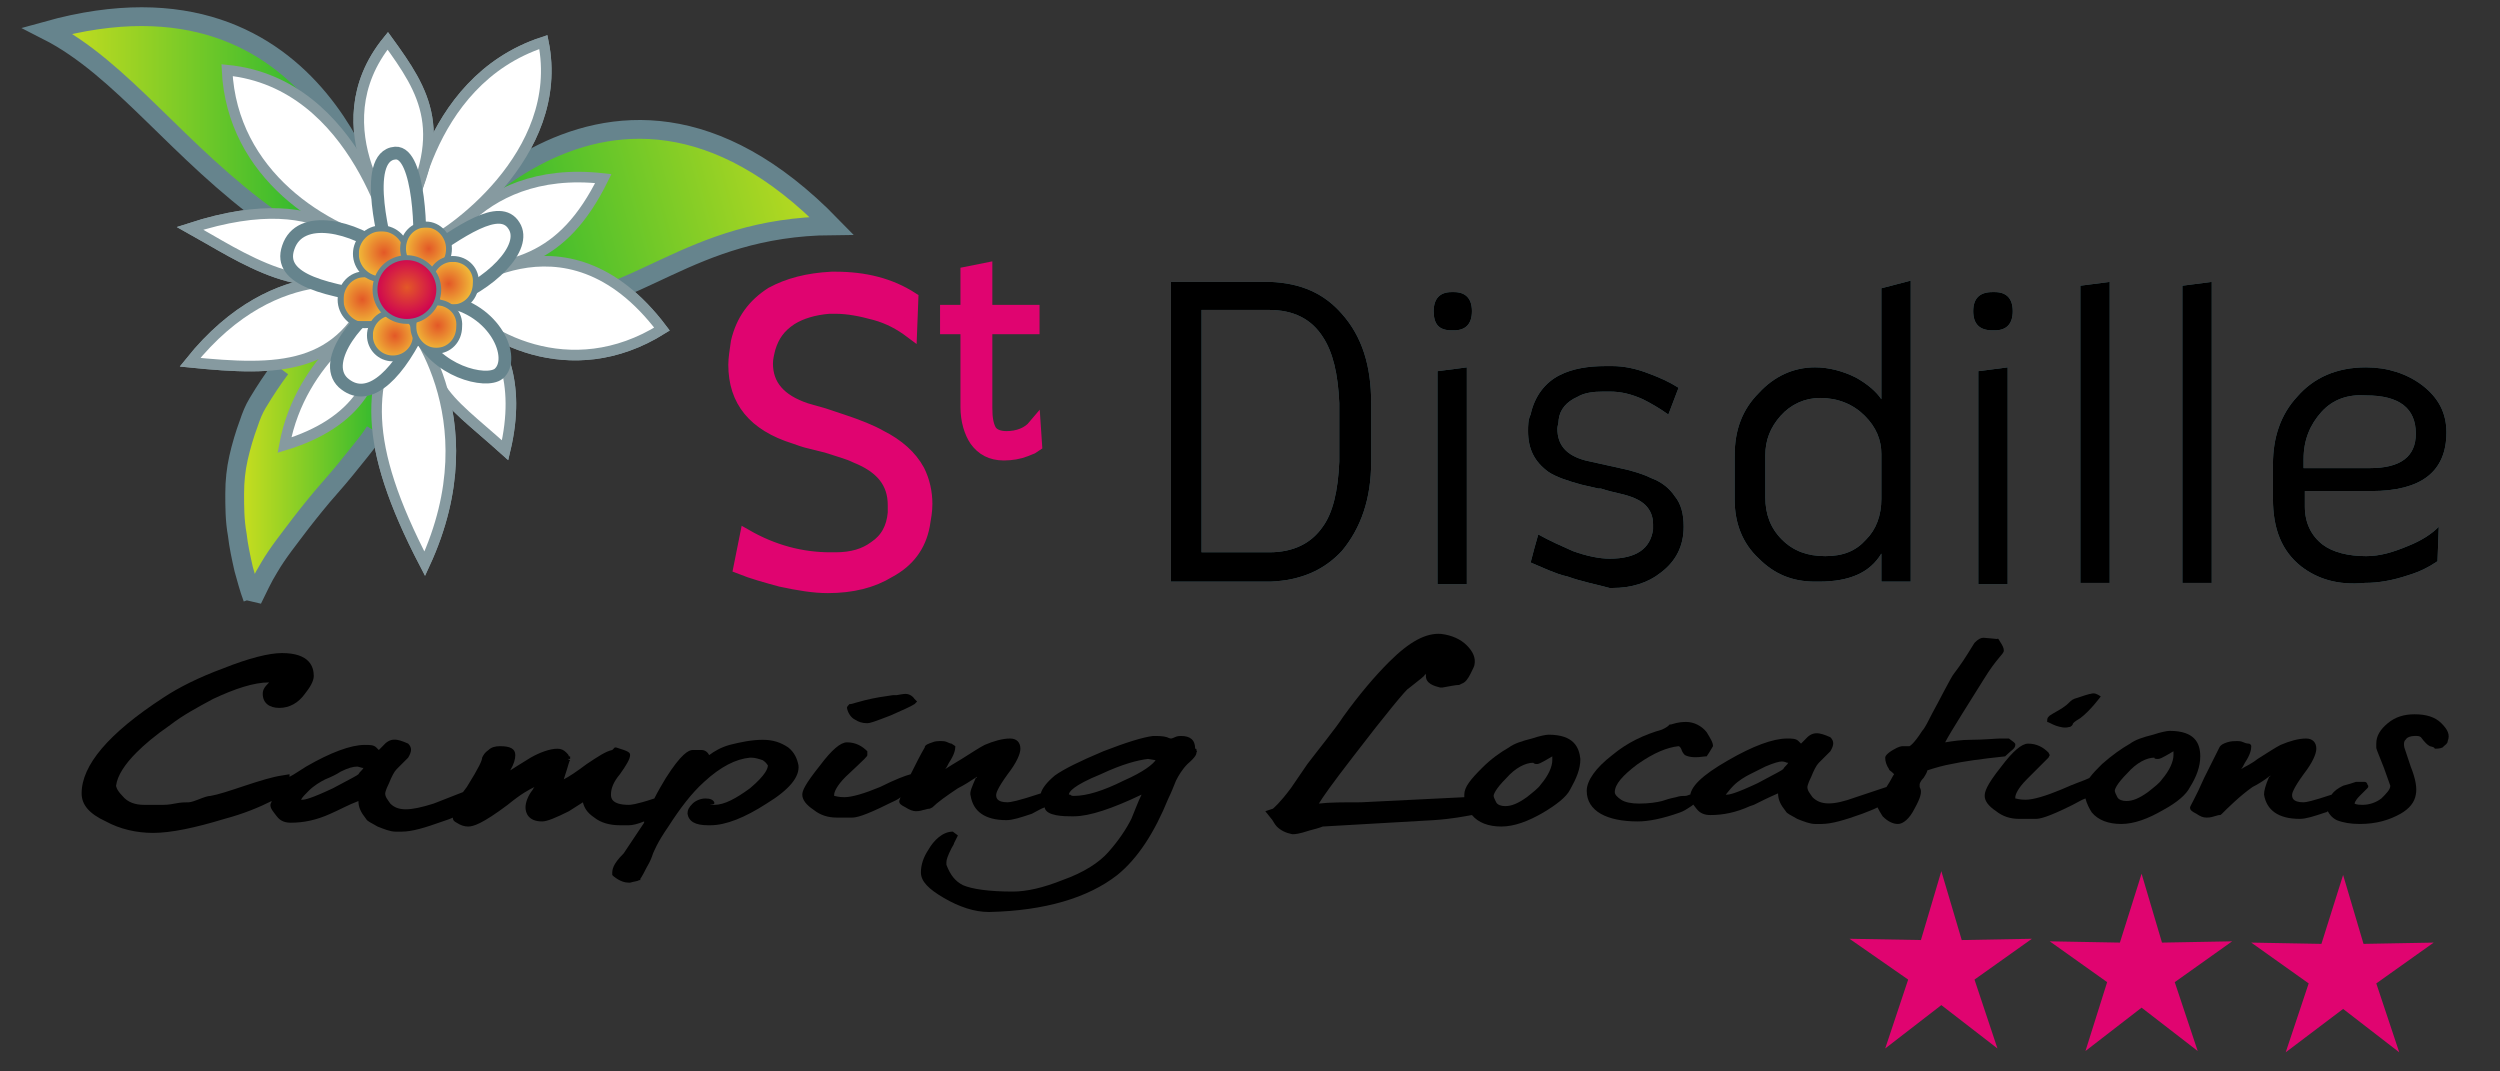 <svg enable-background="new 0 0 196 84" viewBox="0 0 196 84" xmlns="http://www.w3.org/2000/svg" xmlns:xlink="http://www.w3.org/1999/xlink"><rect x="0" y="0" width="196" height="84" fill="#333333" stroke="none"/><defs><clipPath id="a"><path d="m32.1 21.9s-18.6 5-12 24.7c2.3-5.5 7.8-9.7 12-16.8.8-1.4 1.1-2.7 1.1-3.9-.1-2.3-1.1-4-1.1-4"/></clipPath><linearGradient id="b"><stop offset="0" stop-color="#cbde1f"/><stop offset="1" stop-color="#00ad34"/></linearGradient><linearGradient id="c" gradientTransform="matrix(24.03 0 0 -24.03 7951.092 8469.602)" gradientUnits="userSpaceOnUse" x1="-330.103" x2="-329.498" xlink:href="#b" y1="351.029" y2="351.029"/><linearGradient id="d" gradientUnits="userSpaceOnUse" x1="4.159" x2="30.359" xlink:href="#b" y1="10.334" y2="10.334"/><clipPath id="e"><path d="m32.4 20.9s3.6 2.2 10.4 2.8 11.1-5.8 22.4-6c-18.2-18.7-32.8 3.2-32.8 3.2"/></clipPath><linearGradient id="f" gradientTransform="matrix(-58.24 15.812 15.812 58.24 -23975.185 -14274.25)" gradientUnits="userSpaceOnUse" x1="-322.431" x2="-321.823" xlink:href="#b" y1="332.758" y2="332.758"/><clipPath id="g"><use xlink:href="#z"/></clipPath><linearGradient id="h"><stop offset="0" stop-color="#e35827"/><stop offset="1" stop-color="#f0b638"/></linearGradient><radialGradient id="i" cx="-712.193" cy="228.315" gradientTransform="matrix(3.628 0 0 -3.699 2612.242 868.02)" gradientUnits="userSpaceOnUse" r=".531" xlink:href="#h"/><radialGradient id="j" cx="-1099.284" cy="649.256" gradientTransform="matrix(1.101 0 0 1.205 1240.748 -762.231)" gradientUnits="userSpaceOnUse" r="1.729" xlink:href="#h"/><clipPath id="k"><use xlink:href="#A"/></clipPath><radialGradient id="l" cx="-703.414" cy="229.698" gradientTransform="matrix(3.713 0 0 -3.787 2641.874 889.661)" gradientUnits="userSpaceOnUse" r=".53" xlink:href="#h"/><radialGradient id="m" cx="-1096.093" cy="648.975" gradientTransform="matrix(1.101 0 0 1.205 1240.748 -762.231)" gradientUnits="userSpaceOnUse" r="1.619" xlink:href="#h"/><clipPath id="n"><use xlink:href="#B"/></clipPath><radialGradient id="o" cx="-730.1" cy="222.574" gradientTransform="matrix(3.476 0 0 -3.545 2571.448 808.526)" gradientUnits="userSpaceOnUse" r=".531" xlink:href="#h"/><radialGradient id="p" cx="-1094.151" cy="651.188" gradientTransform="matrix(1.101 0 0 1.205 1240.748 -762.231)" gradientUnits="userSpaceOnUse" r="1.617" xlink:href="#h"/><clipPath id="q"><use xlink:href="#C"/></clipPath><radialGradient id="r" cx="-730.932" cy="222.826" gradientTransform="matrix(3.474 0 0 -3.542 2574.435 811.484)" gradientUnits="userSpaceOnUse" r=".53" xlink:href="#h"/><radialGradient id="s" cx="-1098.445" cy="654.661" gradientTransform="matrix(1.101 0 0 1.205 1240.748 -762.231)" gradientUnits="userSpaceOnUse" r="1.567" xlink:href="#h"/><clipPath id="t"><use xlink:href="#D"/></clipPath><radialGradient id="u" cx="-742.327" cy="220.486" gradientTransform="matrix(3.367 0 0 -3.434 2530.374 783.479)" gradientUnits="userSpaceOnUse" r=".53" xlink:href="#h"/><radialGradient id="v" cx="-1095.342" cy="653.977" gradientTransform="matrix(1.101 0 0 1.205 1240.748 -762.231)" gradientUnits="userSpaceOnUse" r="1.619" xlink:href="#h"/><clipPath id="w"><use xlink:href="#E"/></clipPath><radialGradient id="x" cx="-730.255" cy="223.725" gradientTransform="matrix(3.475 0 0 -3.544 2571.94 818.41)" gradientUnits="userSpaceOnUse" r=".531" xlink:href="#h"/><radialGradient id="y" cx="-798.55" cy="538.885" gradientTransform="matrix(1.47 0 0 1.404 1205.784 -734.062)" gradientUnits="userSpaceOnUse" r="1.746"><stop offset="0" stop-color="#e35827"/><stop offset="1" stop-color="#ce0053"/></radialGradient><path id="z" d="m28.6 21.5c-1.1 0-1.9.9-1.9 2s.9 2 1.9 2c1.1 0 1.9-.9 1.9-2s-.8-2-1.9-2"/><path id="A" d="m29.9 17.9c-1.1 0-2 .9-2 2s.9 2 2 2 2-.9 2-2-.9-2-2-2"/><path id="B" d="m33.4 17.6c-1 0-1.8.8-1.8 1.9 0 1 .8 1.9 1.8 1.9s1.8-.8 1.8-1.9c0-1-.8-1.9-1.8-1.9"/><path id="C" d="m35.5 20.3c-1 0-1.8.8-1.8 1.9 0 1 .8 1.9 1.8 1.9s1.8-.8 1.8-1.9c.1-1-.7-1.9-1.8-1.9"/><path id="D" d="m30.8 24.5c-1 0-1.8.8-1.8 1.8s.8 1.8 1.8 1.8 1.8-.8 1.8-1.8c0-.9-.8-1.8-1.8-1.8"/><path id="E" d="m34.2 23.7c-1 0-1.8.8-1.8 1.9 0 1 .8 1.9 1.8 1.9s1.8-.8 1.8-1.9c.1-1.1-.8-1.9-1.8-1.9"/></defs><path d="m58.5 42c2.1 1.2 4.3 1.8 6.6 1.8h.4c1.3 0 2.3-.3 3.1-.9.9-.6 1.4-1.5 1.5-2.7 0-.2 0-.4 0-.6 0-1.8-1-3-3-3.8-.6-.3-1.4-.5-2.3-.8l-1.2-.3c-.5-.1-1-.3-1.3-.4-3.2-1-4.7-2.9-4.7-5.7 0-.5.1-1.1.2-1.8.4-1.7 1.3-2.9 2.7-3.8 1.3-.7 2.8-1.1 4.7-1.2h.3c2.3 0 4.3.5 6 1.6l-.1 2.6c-.8-.6-1.7-1.1-2.8-1.4s-2.1-.5-3.1-.5h-.5c-1.2.1-2.2.4-3 .9-.9.6-1.4 1.3-1.7 2.3-.1.4-.2.8-.2 1.2 0 1.7 1 2.9 3.1 3.6l1.4.4 1.5.5c1.2.4 2.2.8 2.9 1.2 1.4.7 2.4 1.6 3 2.7.4.8.6 1.7.6 2.6 0 .6-.1 1.1-.2 1.7-.3 1.6-1.2 2.8-2.7 3.6-1.3.8-2.9 1.2-4.8 1.2-1.1 0-2.3-.2-3.7-.5-1.1-.3-2.2-.6-3.2-1z" fill="#e00470"/><path d="m58.5 42c2.1 1.2 4.3 1.8 6.6 1.8h.4c1.3 0 2.3-.3 3.1-.9.9-.6 1.4-1.5 1.5-2.7 0-.2 0-.4 0-.6 0-1.8-1-3-3-3.8-.6-.3-1.4-.5-2.3-.8l-1.2-.3c-.5-.1-1-.3-1.3-.4-3.2-1-4.7-2.9-4.7-5.7 0-.5.1-1.1.2-1.8.4-1.7 1.3-2.9 2.7-3.8 1.3-.7 2.8-1.1 4.7-1.2h.3c2.3 0 4.3.5 6 1.6l-.1 2.6c-.8-.6-1.7-1.1-2.8-1.4s-2.1-.5-3.1-.5h-.5c-1.2.1-2.2.4-3 .9-.9.6-1.4 1.3-1.7 2.3-.1.4-.2.8-.2 1.2 0 1.7 1 2.9 3.1 3.6l1.4.4 1.5.5c1.2.4 2.2.8 2.9 1.2 1.4.7 2.4 1.6 3 2.7.4.8.6 1.7.6 2.6 0 .6-.1 1.1-.2 1.7-.3 1.6-1.2 2.8-2.7 3.6-1.3.8-2.9 1.2-4.8 1.2-1.1 0-2.3-.2-3.7-.5-1.1-.3-2.2-.6-3.2-1z" fill="none" stroke="#e00470"/><path d="m81.2 34.9-.3.2-.5.2c-.5.2-1.1.3-1.7.3-1 0-1.7-.4-2.2-1.1-.4-.6-.7-1.5-.7-2.6v-6.2h-1.6v-1.3h1.6v-3l1.5-.3v3.3h3.7v1.3h-3.7v6.3c0 .8.1 1.3.3 1.7s.7.6 1.3.6c.9 0 1.7-.3 2.2-.9z" fill="#e00470"/><path d="m81.2 34.9-.3.2-.5.2c-.5.2-1.1.3-1.7.3-1 0-1.7-.4-2.2-1.1-.4-.6-.7-1.5-.7-2.6v-6.2h-1.6v-1.3h1.6v-3l1.5-.3v3.3h3.7v1.3h-3.7v6.3c0 .8.1 1.3.3 1.7s.7.6 1.3.6c.9 0 1.7-.3 2.2-.9z" fill="none" stroke="#e00470"/><path d="m107.5 31.6v4.6c0 2.9-.8 5.2-2.3 7-1.4 1.5-3.2 2.3-5.6 2.4h-7.8v-23.5h7.8c2.4.1 4.2.9 5.6 2.5 1.6 1.8 2.3 4.1 2.3 7m-2.5 0c-.1-2.3-.5-4-1.3-5.2-.9-1.4-2.3-2.1-4.2-2.1h-5.3v19h5.3c1.9 0 3.3-.7 4.2-2 .8-1.1 1.2-2.8 1.3-5.1z" fill="#597f88"/><path d="m107.5 31.6v4.6c0 2.9-.8 5.2-2.3 7-1.4 1.5-3.2 2.3-5.6 2.4h-7.8v-23.5h7.8c2.4.1 4.2.9 5.6 2.5 1.6 1.8 2.3 4.1 2.3 7zm-2.5 0c-.1-2.3-.5-4-1.3-5.2-.9-1.4-2.3-2.1-4.2-2.1h-5.3v19h5.3c1.9 0 3.3-.7 4.2-2 .8-1.1 1.2-2.8 1.3-5.1z"/><path d="m113.8 25.9c-1 0-1.4-.5-1.4-1.5s.5-1.5 1.4-1.5h.2c.9 0 1.4.5 1.4 1.5s-.5 1.5-1.4 1.5zm-1.1 19.8v-16.6l2.3-.3v17h-2.3z" fill="#597f88"/><path d="m113.8 25.9c-1 0-1.4-.5-1.4-1.5s.5-1.5 1.4-1.5h.2c.9 0 1.4.5 1.4 1.5s-.5 1.5-1.4 1.5zm-1.1 19.8v-16.6l2.3-.3v17h-2.3z"/><path d="m122.9 45.2c-.5-.1-1-.3-1.5-.5l-1.4-.6c.2-.8.4-1.5.6-2.2.9.5 1.8.9 2.7 1.3 1.1.4 2.1.6 2.9.6 2.1 0 3.2-.8 3.4-2.3 0-.1 0-.2 0-.4 0-.6-.2-1.1-.6-1.5s-1.1-.7-2-.9c-.4-.1-.9-.2-1.5-.4-.1 0-.1 0-.2 0l-1.3-.3c-1.1-.3-2-.6-2.6-1-1.1-.8-1.6-1.8-1.6-3.2 0-.4 0-.9.2-1.3.3-1.4 1.1-2.5 2.3-3.1 1-.5 2.2-.7 3.6-.7h.5c.9 0 1.9.2 2.9.6.8.3 1.5.6 2.3 1.1l-.8 2.1c-.7-.5-1.4-.9-2-1.2-.9-.4-1.7-.6-2.6-.6-.2 0-.4 0-.5 0-.8 0-1.5.1-2 .4-.9.4-1.4 1-1.5 1.8 0 .3-.1.5-.1.7 0 1.3.7 2.1 2.2 2.5l2.7.6c1 .2 1.9.5 2.5.8.8.3 1.4.8 1.8 1.4.5.6.7 1.4.7 2.4 0 1.5-.6 2.7-1.8 3.6-1 .8-2.3 1.2-3.8 1.2h-.2c-1.1-.3-2.2-.5-3.3-.9" fill="#597f88"/><path d="m122.9 45.2c-.5-.1-1-.3-1.5-.5l-1.4-.6c.2-.8.4-1.5.6-2.2.9.5 1.8.9 2.7 1.3 1.1.4 2.1.6 2.9.6 2.1 0 3.2-.8 3.4-2.3 0-.1 0-.2 0-.4 0-.6-.2-1.1-.6-1.5s-1.1-.7-2-.9c-.4-.1-.9-.2-1.5-.4-.1 0-.1 0-.2 0l-1.3-.3c-1.1-.3-2-.6-2.6-1-1.1-.8-1.6-1.8-1.6-3.2 0-.4 0-.9.2-1.3.3-1.4 1.1-2.5 2.3-3.1 1-.5 2.2-.7 3.6-.7h.5c.9 0 1.9.2 2.9.6.8.3 1.5.6 2.3 1.1l-.8 2.1c-.7-.5-1.4-.9-2-1.2-.9-.4-1.7-.6-2.6-.6-.2 0-.4 0-.5 0-.8 0-1.5.1-2 .4-.9.4-1.4 1-1.5 1.8 0 .3-.1.5-.1.7 0 1.3.7 2.1 2.2 2.5l2.7.6c1 .2 1.9.5 2.5.8.8.3 1.4.8 1.8 1.4.5.6.7 1.4.7 2.4 0 1.5-.6 2.7-1.8 3.6-1 .8-2.3 1.2-3.8 1.2h-.2c-1.1-.3-2.2-.5-3.3-.9z"/><path d="m136 35.7c0-2 .6-3.6 1.9-4.9 1.2-1.3 2.7-2 4.4-2 1.1 0 2.2.3 3.2.8.9.5 1.6 1.1 2 1.7v-8.7l2.3-.6v23.6h-2.3v-2.2c-.9 1.5-2.5 2.2-4.9 2.2h-.3c-1.8 0-3.2-.6-4.4-1.8-1.3-1.2-1.9-2.8-1.9-4.6zm2.4 3.3c0 1.3.4 2.4 1.3 3.3s2 1.3 3.4 1.3 2.4-.4 3.2-1.3c.8-.8 1.2-1.9 1.2-3.2v-3.5c0-1.1-.4-2.1-1.3-3s-2.1-1.4-3.5-1.4c-1.2 0-2.3.5-3.1 1.4s-1.2 1.9-1.2 3.1z" fill="#597f88"/><path d="m136 35.7c0-2 .6-3.6 1.9-4.9 1.2-1.3 2.7-2 4.4-2 1.1 0 2.2.3 3.2.8.9.5 1.6 1.1 2 1.7v-8.7l2.3-.6v23.6h-2.3v-2.2c-.9 1.5-2.5 2.2-4.9 2.2h-.3c-1.8 0-3.2-.6-4.4-1.8-1.3-1.2-1.9-2.8-1.9-4.6zm2.4 3.3c0 1.3.4 2.4 1.3 3.3s2 1.3 3.4 1.3 2.4-.4 3.2-1.3c.8-.8 1.2-1.9 1.2-3.2v-3.5c0-1.1-.4-2.1-1.3-3s-2.1-1.4-3.5-1.4c-1.2 0-2.3.5-3.1 1.4s-1.2 1.9-1.2 3.1z"/><path d="m156.2 25.9c-1 0-1.5-.5-1.5-1.5s.5-1.5 1.5-1.5h.2c.9 0 1.4.5 1.4 1.5s-.5 1.5-1.4 1.5zm-1.1 19.8v-16.6l2.3-.3v17h-2.3z" fill="#597f88"/><path d="m156.2 25.9c-1 0-1.5-.5-1.5-1.5s.5-1.5 1.5-1.5h.2c.9 0 1.4.5 1.4 1.5s-.5 1.5-1.4 1.5zm-1.1 19.8v-16.6l2.3-.3v17h-2.3z"/><path d="m165.4 45.7h-2.3v-23.3l2.3-.3z" fill="#597f88"/><path d="m165.4 45.7h-2.3v-23.3l2.3-.3z"/><path d="m173.4 45.7h-2.3v-23.3l2.3-.3z" fill="#597f88"/><path d="m173.4 45.7h-2.3v-23.3l2.3-.3z"/><path d="m180.4 44.4c-1.5-1.2-2.2-2.9-2.2-5.3v-2.7c0-2.1.6-3.9 1.9-5.3 1.3-1.5 3.1-2.3 5.4-2.3 1.7 0 3.2.5 4.4 1.4 1.3 1 1.9 2.2 1.9 3.7 0 3.1-2 4.6-5.9 4.6h-5.2v1.2c0 1.3.5 2.3 1.4 3 .8.6 2 .9 3.4.9 1.1 0 2.1-.3 3.3-.8 1-.4 1.8-.9 2.4-1.5l-.1 2.7c-.6.4-1.3.8-2.3 1.1-1.2.4-2.3.6-3.4.6-2.1.2-3.7-.3-5-1.3m1.6-12.1c-.9 1-1.4 2.2-1.4 3.7v.7h5.2c2.4 0 3.6-.9 3.6-2.7 0-2-1.3-3-3.9-3-1.4-.1-2.6.3-3.5 1.3" fill="#597f88"/><path d="m180.4 44.4c-1.5-1.2-2.2-2.9-2.2-5.3v-2.7c0-2.1.6-3.9 1.9-5.3 1.3-1.5 3.1-2.3 5.4-2.3 1.7 0 3.2.5 4.4 1.4 1.3 1 1.9 2.2 1.9 3.7 0 3.1-2 4.6-5.9 4.6h-5.2v1.2c0 1.3.5 2.3 1.4 3 .8.6 2 .9 3.4.9 1.1 0 2.1-.3 3.3-.8 1-.4 1.8-.9 2.4-1.5l-.1 2.7c-.6.4-1.3.8-2.3 1.1-1.2.4-2.3.6-3.4.6-2.1.2-3.7-.3-5-1.3zm1.6-12.1c-.9 1-1.4 2.2-1.4 3.7v.7h5.2c2.4 0 3.6-.9 3.6-2.7 0-2-1.3-3-3.9-3-1.4-.1-2.6.3-3.5 1.3z"/><g fill="none"><g stroke="#869aa0" stroke-width=".831"><path d="m32.1 17.9s1-11.5 10.5-14.6c1.8 8.9-7.6 15.3-9.3 15.9s-1.2-1.3-1.2-1.3z"/><path d="m35.3 23.2s8.9-7.6 16.6 2.6c-7.2 4.5-14.2.6-16.6-2.6z"/><path d="m30.9 19.4s-2.8-12.9-13.1-13.9c.4 8.2 7.6 12.7 13.1 13.9z"/><path d="m31.3 17.7s-6.5-7.6-.9-14.5c2.9 4 5 7.2.9 14.5z"/><path d="m33.8 21.3s3-8.5 13.5-7.3c-3.2 6.5-7.2 7.3-13.5 7.3z"/><path d="m32.8 22.1s9.4 2.3 6.8 13.2c-5-4.5-6.5-4.6-6.8-13.2z"/><path d="m28.8 20.5s-2.5-6.3-13.9-2.6c3.8 2.1 9.7 6.3 13.9 2.6z"/><path d="m29.5 24.7s-5.9 3.2-7.2 10.2c5.6-1.7 8-5.3 7.2-10.2z"/></g><path d="m32.6 26.4c0 1-.8 1.8-1.8 1.8s-1.8-.8-1.8-1.8.8-1.8 1.8-1.8c1-.1 1.8.8 1.8 1.8z" stroke="#66848d" stroke-width=".458"/><path d="m30.5 23.4c0 1.1-.9 2-1.9 2-1.1 0-1.9-.9-1.9-2s.9-2 1.9-2c1.1.1 1.9 1 1.9 2z" stroke="#66848d" stroke-width=".41"/><path d="m34.6 22.9c0 1.4-1.1 2.5-2.5 2.5s-2.5-1.1-2.5-2.5 1.1-2.5 2.5-2.5c1.4-.1 2.5 1.1 2.5 2.5z" stroke="#66848d" stroke-width=".384"/><path d="m22.3 28.5c-.1.1-.1.2-.2.2 0 0-.1.1-.1.1" stroke="#66848d" stroke-width="1.473"/><path d="m31.7 24.7s7 7.8 1.6 19.5c-5-9.6-4.5-14.2-1.6-19.5z" stroke="#869aa0" stroke-width=".831"/><path d="m29.4 22.4s-7.6-2.6-14.5 6c6.9.7 11.9.7 14.5-6z" stroke="#869aa0" stroke-width=".831"/></g><path clip-path="url(#a)" d="m13.5 21.9h19.7v24.7h-19.7z" fill="url(#c)"/><path d="m4.2 2.8c5.9 3 10.2 9.5 17.6 14.8 4.4 3.1 8.6.5 8.6.5s-4.4-21.5-26.2-15.3" fill="url(#d)"/><path clip-path="url(#e)" d="m71.5 22.5-36.8 10.2-8.5-31.9 36.8-10.2z" fill="url(#f)"/><path d="m32.4 20.9s14.6-21.9 32.8-3.2c-11.3.1-15.6 6.5-22.4 6-6.8-.6-10.4-2.8-10.4-2.8z" fill="none" stroke="#66848d" stroke-width="1.473"/><path d="m22 28.9c-.6.8-1.2 1.7-1.8 2.7-.3.5-.5 1-.7 1.6-.3.8-.6 1.8-.8 2.7s-.3 1.8-.3 2.8 0 2.1.2 3.2c.1.9.3 1.8.5 2.7.2.7.4 1.5.7 2.3v.1c.4-.8.8-1.7 1.3-2.5.7-1.2 1.6-2.3 2.5-3.5.7-.9 1.5-1.9 2.3-2.8s1.6-1.9 2.4-2.9c.4-.5.8-1 1.1-1.5" fill="none" stroke="#66848d" stroke-width="1.473"/><path d="m29.9 17.7s-4.3-21.4-26.2-15.3c5.9 3 10.2 9.5 17.6 14.8 4.4 3.1 8.6.5 8.6.5z" fill="none" stroke="#66848d" stroke-width="1.473"/><g fill="#fff"><path d="m32.1 17.9s1-11.5 10.5-14.6c1.8 8.9-7.6 15.3-9.3 15.9s-1.2-1.3-1.2-1.3" stroke="#869aa0" stroke-width=".831"/><path d="m35.3 23.2s8.9-7.6 16.6 2.6c-7.2 4.5-14.2.6-16.6-2.6" stroke="#869aa0" stroke-width=".831"/><path d="m30.9 19.4s-2.8-12.9-13.1-13.9c.4 8.2 7.6 12.7 13.1 13.9" stroke="#869aa0" stroke-width=".831"/><path d="m29.4 22.4s-7.6-2.6-14.5 6c6.9.7 11.9.7 14.5-6" stroke="#869aa0" stroke-width=".831"/><path d="m31.3 17.7s-6.5-7.6-.9-14.5c2.9 4 5 7.2.9 14.5" stroke="#869aa0" stroke-width=".831"/><path d="m33.8 21.3s3-8.5 13.5-7.3c-3.2 6.5-7.2 7.3-13.5 7.3" stroke="#869aa0" stroke-width=".831"/><path d="m32.8 22.1s9.4 2.3 6.8 13.2c-5-4.5-6.5-4.6-6.8-13.2" stroke="#869aa0" stroke-width=".831"/><path d="m28.8 20.5s-2.5-6.3-13.9-2.6c3.8 2.1 9.7 6.3 13.9 2.6" stroke="#869aa0" stroke-width=".831"/><path d="m29.5 24.7s-5.9 3.2-7.2 10.2c5.6-1.7 8-5.3 7.2-10.2" stroke="#869aa0" stroke-width=".831"/><path d="m31.7 24.7s7 7.8 1.6 19.5c-5-9.6-4.5-14.2-1.6-19.5" stroke="#869aa0" stroke-width=".831"/><path d="m30.4 19.8s-2.2-7.6.6-7.8c1.9-.1 2.1 6.6 1.8 8.4 3.3-2.3 6.4-4.5 7.5-2.7 1.1 1.7-1.9 4.7-5.4 5.9 3.9.6 5.6 4.5 4.2 5.7-1 .8-5-.2-6.3-3.3-1.9 3.8-4.1 5.6-5.9 4-1.8-1.7 1.4-5.6 3.7-6.5-4.9-.7-8.9-1.5-8-4.1.9-2.7 5.1-1.7 7.8.4" stroke="#66848d"/></g><path clip-path="url(#g)" d="m26.7 21.5h3.8v3.9h-3.8z" fill="url(#i)" stroke="#66848d" stroke-width=".458"/><use fill="none" stroke="#66848d" stroke-width=".458" xlink:href="#z"/><use fill="url(#j)" xlink:href="#A"/><path clip-path="url(#k)" d="m27.9 17.9h3.9v4h-3.9z" fill="url(#l)" stroke="#66848d" stroke-width=".458"/><use fill="none" stroke="#66848d" stroke-width=".458" xlink:href="#A"/><use fill="url(#m)" xlink:href="#B"/><path clip-path="url(#n)" d="m31.6 17.6h3.7v3.8h-3.7z" fill="url(#o)" stroke="#66848d" stroke-width=".458"/><use fill="none" stroke="#66848d" stroke-width=".458" xlink:href="#B"/><use fill="url(#p)" xlink:href="#C"/><path clip-path="url(#q)" d="m33.7 20.3h3.7v3.8h-3.7z" fill="url(#r)" stroke="#66848d" stroke-width=".458"/><use fill="none" stroke="#66848d" stroke-width=".458" xlink:href="#C"/><use fill="url(#s)" xlink:href="#D"/><path clip-path="url(#t)" d="m29 24.5h3.6v3.7h-3.6z" fill="url(#u)" stroke="#66848d" stroke-width=".458"/><use fill="none" stroke="#66848d" stroke-width=".458" xlink:href="#D"/><use fill="url(#v)" xlink:href="#E"/><path clip-path="url(#w)" d="m32.4 23.7h3.7v3.8h-3.7z" fill="url(#x)" stroke="#66848d" stroke-width=".458"/><use fill="none" stroke="#66848d" stroke-width=".458" xlink:href="#E"/><path d="m34.4 22.7c0 1.4-1.1 2.5-2.5 2.5s-2.5-1.1-2.5-2.5 1.1-2.5 2.5-2.5 2.5 1.2 2.5 2.5z" fill="url(#y)" stroke="#66848d" stroke-width=".384"/><path d="m59.8 58c-.9 0-1.8.2-2.6.4-.7.2-1.2.5-1.6.8-.1-.2-.3-.4-.6-.4h-.2s-.2 0-.5 0-.9.3-2.1 2.2c-.3.5-.6 1-.9 1.6-1.5.5-1.9.5-2 .5-1.4 0-1.4-.6-1.4-.8 0-.5.2-1 .7-1.6.5-.7.8-1.2.8-1.5 0-.2-.1-.3-1.1-.6h-.1l-.2.2c-.5.1-1.1.5-2 1.1-.8.6-1.4 1-1.8 1.2.4-1.2.4-1.4.5-1.5l-.2-.1h.2v-.2h-.1c0-.1-.1-.2-.2-.3-.2-.2-.4-.3-.7-.3-.6 0-1.4.3-2.1.7-.8.5-1.3.8-1.6 1 .3-.5.4-.9.4-1.2 0-.5-.4-.7-1.2-.7-.4 0-.7.1-.9.3-.3.2-.4.4-.5.6 0 .2-.2.7-1.2 2.3l-.3.4-2.3.9c-1.9.6-2.8.6-3.4 0-.2-.3-.4-.5-.4-.8 0 0 0-.2.3-.8.2-.5.4-.9.6-1.1s.5-.5.8-.8l.1-.1c.3-.5.3-.8 0-1.1-.9-.4-1.4-.5-2 .2-.1.1-.2.2-.3.3-.1-.1-.1-.1-.2-.2-.2-.2-.5-.2-.9-.2-1.1 0-2.7.6-4.6 1.7-.5.3-.9.6-1.3.8v-.2l-.6.1c-.7.1-1.7.4-2.9.8s-2.1.7-2.7.8c-.2 0-.5.1-1 .3s-.7.2-.7.2c-.3 0-.6 0-1.1.1s-.8.1-.9.1-.3 0-.7 0h-.2c-.3 0-.5 0-.6 0-.7 0-1.3-.2-1.7-.7-.5-.5-.5-.8-.5-.8.1-.8.7-1.7 1.6-2.6.6-.6 1.4-1.3 2.7-2.2.9-.7 2-1.3 3.3-2 1.7-.8 3.2-1.3 4.4-1.3-.4.4-.5.6-.5.9 0 .7.5 1.1 1.3 1.1s1.5-.4 2-1.1c.4-.5.7-1 .7-1.4 0-.7-.3-1.8-2.5-1.8-1 0-2.6.4-4.6 1.2-1.9.7-3.5 1.5-4.7 2.3-4.3 2.8-6.4 5.3-6.4 7.5 0 .9.6 1.6 1.9 2.2 1.1.6 2.4.9 3.7.9 1.4 0 3.3-.4 5.6-1.1 1.5-.4 2.7-.9 3.7-1.4 0 .1-.1.2-.1.3 0 .3.2.5.5.9s.7.5 1.1.5c1 0 2-.2 3.1-.7.7-.3 1.4-.7 2.2-1 0 .5.2.9.6 1.4.1.2.4.3.9.6.5.2 1 .4 1.4.4h.2.3c.8 0 1.8-.3 3.2-.8.3-.1.6-.2.8-.3 0 .2.1.3.3.4.3.2.6.3.9.3.4 0 1.1-.2 3.1-1.7 1.1-.9 1.7-1.2 2.1-1.4-.1.1-.1.2-.2.3-.3.4-.5.9-.5 1.3s.2 1.1 1.3 1.1c.4 0 1.1-.3 2.1-.8l1.1-.7c.1.4.3.8.9 1.2.5.4 1.2.6 2 .6h.7c.3 0 .7-.1 1.2-.3v.1l-1.6 2.4c-.9.9-.9 1.3-.9 1.6v.1l.1.1c.5.4.9.5 1.2.5h.1c.3-.1.6-.1.7-.2h.1v-.1s.1-.1.5-.9c.3-.5.4-.8.5-1.1.1-.2.3-.8 1.2-2.1.9-1.4 1.8-2.6 2.8-3.5 1.3-1.2 2.5-1.8 3.6-1.9h.1c.3 0 .6.1.9.2.3.2.3.3.4.4 0 .2-.1.7-1.4 1.8-1.1.8-2 1.3-2.8 1.3s0 0 0-.1v-.1c-.1-.2-.3-.3-.7-.3s-.8.2-1 .4c-.3.3-.4.5-.4.8.1.6.6.9 1.6.9h.2c1.2 0 2.7-.6 4.4-1.7 1.8-1.1 2.6-2.1 2.5-3-.1-.5-.3-1-.8-1.4-.6-.4-1.2-.6-2-.6m-33.1 2.5c.6-.3 1-.4 1.3-.4 0 0 .1 0 .4.1h.1c-.1.2-.3.3-.4.5-.1.1-.5.3-2 1.1-1.7.8-2.2.9-2.4.9h-.1c.1-.2.3-.4.6-.7.4-.4.9-.7 1.3-.9.5-.2.9-.4 1.2-.6"/><path d="m67 56.4c.3.2.6.3 1 .3.2 0 .5-.1 1.8-.6.9-.4 1.6-.7 1.9-.9l.2-.2-.2-.2c-.2-.3-.5-.4-.7-.4 0 0-.2 0-.7.1h-.3c-.7.1-1.4.2-2.2.4-.4.1-.7.2-1.1.3h-.1c-.1.1-.2.2-.2.3.1.5.4.8.6.9"/><path d="m93.8 58.8c0-.1 0-.1-.1-.1 0-.7-.4-1-1.1-1-.1 0-.3 0-.5.1s-.3.1-.3.1-.1 0-.3-.1c-.3-.1-.7-.1-1.1-.1-.8.1-2.1.5-3.9 1.2-1.9.8-3.1 1.4-3.8 1.9-.6.5-1 1-1.1 1.4-1.8.6-2.4.7-2.6.7-.9 0-.9-.4-.9-.6 0-.1.1-.5.9-1.6.7-.9 1-1.6 1-2 0-.5-.3-.8-.8-.8-.6 0-1.3.2-2 .5-.4.2-1 .6-1.8 1.1-.5.3-1 .6-1.3.8.1-.1.2-.3.3-.5.4-.6.5-1 .5-1.3l-.3-.2s-.1 0-.3-.1-.4-.1-.5-.1c-.2 0-.5 0-.7.1-.3.1-.6.2-.6.4-.3.5-.7 1.3-1.1 2.1-.4.1-1.2.4-2.4 1-1.2.5-2.2.8-2.8.8-.5 0-.7-.1-.8-.1v-.1c0-.2.2-.7.9-1.4 1.6-1.5 1.7-1.6 1.7-1.7v-.3c-.4-.4-.9-.7-1.6-.7-.5 0-1.2.6-2.1 1.8-1.2 1.5-1.4 2-1.4 2.3 0 .4.3.8.9 1.2.5.4 1.1.6 1.8.6h.4.2.6c.3 0 .9-.1 2.9-1.1.4-.2.7-.3.9-.5-.1.3-.1.3-.1.3 0 .2.1.3.5.5.3.2.6.3.8.3.1 0 .3 0 .6-.1.1 0 .3-.1.5-.1l.2-.1c.4-.4 1.1-.9 2-1.5.4-.2.9-.5 1.5-.9 0 0 0 .1-.1.1-.3.7-.5 1.1-.4 1.4.2 1.2 1.1 1.9 2.8 1.9.5 0 1.1-.2 2-.5.4-.2.7-.4 1-.5.1.7 1.6.7 2.1.7h.2c1.2 0 3-.6 5.3-1.7-.3.6-.5 1.2-.8 1.9-.4.8-1 1.7-1.8 2.6-.7.8-1.9 1.6-3.6 2.2-1.5.6-2.8.9-3.9.9-1.9 0-3.2-.2-3.9-.5-.6-.3-1-.8-1.3-1.6 0 0 0-.1 0-.2 0-.2.1-.5.4-1.1.1-.2.2-.3.2-.4l.3-.6-.4-.3c-.8 0-1.5.7-1.9 1.4-.4.6-.6 1.2-.6 1.8 0 .7.6 1.3 1.8 2s2.4 1.1 3.5 1.1h.1c4.3-.1 7.7-1.1 10-2.9 1.6-1.3 2.9-3.3 4-6 .2-.4.4-.9.6-1.4.2-.4.5-.9.9-1.3.7-.6.7-.8.7-.9.1-.1 0-.1 0-.2m-3.2.8c-.2.3-.9.9-2.5 1.6-1.6.8-2.9 1.2-3.9 1.2-.1 0-.2 0-.3-.1 0 0 0 0-.1 0 0-.2.3-.7 2.5-1.6 1.7-.8 2.9-1.1 3.7-1.2z"/><path d="m121.4 57.6c-.2 0-.7.1-1.3.3-.8.2-1.4.4-1.8.7-.7.4-1.4.9-2.1 1.6-.9.9-1.4 1.5-1.4 2.1v.2l-8.1.4c-1.4 0-2.5 0-3.3.1.3-.5 1-1.5 2.7-3.7 2.6-3.4 4.2-5.3 4.3-5.3 1-.8 1.3-1 1.3-1.1 0 0 .1 0 .1-.1v.1c-.1.7.7.9 1.1 1h.1.1c.6-.1 1-.2 1.3-.2l.2-.1c.3-.1.5-.4.7-.8s.3-.6.3-.7c.1-.5-.1-1-.6-1.5s-1.2-.8-2-.9c-1.2-.1-2.5.6-4.1 2.2-1.1 1.1-2.3 2.5-3.6 4.3-.5.8-2.2 2.9-2.8 3.7-.4.6-.9 1.3-1.3 1.9-.9 1.2-1.3 1.5-1.4 1.6l-.6.2.4.5c.2.2.3.5.5.7.3.3.7.5 1.2.6h.1c.1 0 .4 0 1.3-.3.8-.2 1-.3 1-.3l8.7-.5c1.5-.1 2.4-.3 3-.4.5.6 1.3.9 2.3.9s2.1-.4 3.3-1.1c1-.6 1.8-1.2 2.1-1.8.5-.9.8-1.6.8-2.4-.1-.9-.5-1.9-2.5-1.9m.3 2c0 .5-.3 1.2-.9 1.9-.2.3-.6.6-1.1 1-.7.5-1.2.7-1.7.7-.3 0-.6-.1-.7-.3s-.2-.4-.2-.5.1-.5 1-1.4c.7-.8 1.5-1.2 2.1-1.2.1.1.2.1.3.1s.2 0 1.2-.6z"/><path d="m132.8 62.3c-.1 0-.2 0-.3 0s-.2.1-.4.1c-.1 0-.1 0-.1 0-.1 0-.3 0-.6.1-.5.1-.8.2-1.1.3-.4.1-1 .2-1.8.2-.6 0-1.1-.1-1.4-.3s-.5-.4-.5-.6c0-.6.6-1.3 1.8-2.2 1.3-.9 2.3-1.3 3.2-1.4 0 0 .1 0 .2.2.1.3.2.4.3.5.4.2.9.2 1.6.1h.1l.2-.3c.3-.5.3-.5.3-.5 0-.3-.2-.6-.5-1.1-.4-.5-1-.8-1.6-.8-.2 0-.6 0-1.2.2h-.1l-.1.1c-.1.1-.3.2-.5.3-1.4.4-2.7 1-3.9 2-1.3 1-2 2-2 2.8s.4 1.4 1.1 1.8 1.7.6 2.9.6c.8 0 1.9-.2 3.3-.7.3-.1.6-.3.9-.5.4-.3.5-.4.5-.6 0 0 0-.3-.3-.3"/><path d="m158 58.4c0-.1 0-.1-.1-.2l-.4-.3h-.7c-.3 0-1.3.1-2.3.1-.7 0-1.4.1-2 .2.4-.8 2.2-3.6 3-4.9 1.1-1.8 1.6-2 1.6-2.3 0-.2-.1-.4-.3-.7-.1-.2-.2-.3-.2-.2 0 0-1-.1-1.1-.1-.2 0-.4.1-.7.4-.8 1.3-1 1.6-1.6 2.4-.2.2-1.3 2.4-1.7 3.1-.3.6-.6 1.2-.8 1.4-.7 1.1-1 1.2-1 1.2-.1 0-.2 0-.3 0s-.1 0-.2 0-.3 0-.8.3-.6.5-.6.6c0 .3.1.6.3.9 0 .1.1.1.3.3 0 0 .1.1.1.1-.1.1-.2.4-.6 1l-2.4.8c-1.9.7-2.8.6-3.4 0-.2-.3-.4-.5-.4-.8 0 0 0-.2.3-.8.2-.5.4-.9.6-1.1s.5-.5.8-.8l.1-.1c.3-.5.3-.8 0-1.1-.9-.4-1.4-.5-2 .2-.1.1-.2.2-.3.3-.1-.1-.1-.1-.2-.2-.2-.2-.5-.2-.9-.2-1.1 0-2.7.6-4.6 1.7-2.1 1.2-3 2.1-3 2.9 0 .3.2.5.5.9s.7.5 1.1.5c1 0 2-.2 3.1-.7l.3-.1c.6-.3 1.2-.6 1.9-.9 0 .5.2.9.6 1.4.1.2.4.3.9.6.5.2 1 .4 1.4.4h.2.3c.8 0 1.8-.3 3.2-.8.5-.2.8-.3 1.2-.5.1.2.2.4.4.7.4.4.8.6 1.2.6s.9-.4 1.3-1.2c.5-.9.5-1.2.5-1.3v-.1s0-.1-.1-.3c0-.1 0-.2 0-.2s0-.2.3-.5c.2-.3.3-.5.3-.6.6-.2 1.3-.4 1.9-.5.9-.2 2.3-.4 4.2-.6.5-.5.8-.6.8-.9m-19.6 1.7c.7-.3 1.1-.4 1.3-.4 0 0 .2 0 .4.1h.1c-.1.2-.3.3-.4.5-.1.1-.5.3-2 1.1-1.7.8-2.2.9-2.4.9h-.1c.1-.1.3-.4.6-.7.4-.4.9-.7 1.3-.9z"/><path d="m161.2 56.9c.3.1.7.2 1 .1.2 0 .3-.2.3-.2 0-.1.1-.2.6-.5.8-.6 1.6-1.7 1.6-1.7-.3-.2-.5-.3-.8-.2 0 0-.1 0-.4.1l-.6.2c-.4.1-.5.2-.7.4-.1.1-.2.2-.5.4s-.7.4-1 .6l-.1.1c-.1.1-.1.2-.1.4.1 0 .4.2.7.3"/><path d="m170.1 57.3c-.2 0-.7.1-1.3.3-.8.2-1.4.4-1.8.7-.7.4-1.4.9-2.2 1.6-.4.4-.7.7-1 1.1-.4.2-1.1.4-2.2.9-1.2.5-2.2.8-2.8.8-.5 0-.7-.1-.8-.1v-.1c0-.2.2-.7.9-1.4 1.1-1.1 1.6-1.6 1.7-1.7l.1-.2-.1-.2c-.4-.4-.9-.7-1.6-.7-.5 0-1.2.6-2.1 1.8-1.2 1.5-1.3 2-1.3 2.3 0 .4.3.8.9 1.2.5.4 1.1.6 1.8.6h.4.3.6c.3 0 .9-.1 2.9-1.1.4-.2.7-.4 1-.5.1.4.3.8.5 1.1.5.6 1.3.9 2.3.9s2.1-.4 3.3-1.1c1.1-.6 1.8-1.2 2.1-1.8.5-.8.8-1.6.8-2.4 0-1-.4-2-2.4-2m.3 1.9c0 .5-.3 1.2-.9 1.9-.2.3-.6.6-1.1 1-.7.5-1.2.7-1.7.7-.3 0-.6-.1-.7-.3s-.2-.4-.2-.5.1-.5 1-1.4c.7-.8 1.5-1.2 2.1-1.2 0 .1.1.1.3.1.1 0 .2 0 1.2-.6z"/><path d="m191.4 56.7c-.5-.5-1.2-.7-2.1-.7-.8 0-1.5.2-2.1.7s-.9 1-.9 1.6v.3c0 .1 0 .1.6 1.6.4 1.1.5 1.4.5 1.4 0 .3-.3.6-.7 1-.4.3-.9.5-1.5.5-.5 0-.6-.1-.6-.1s0-.2.4-.6l.6-.6c.1-.1.1-.2 0-.3 0-.1-.1-.2-.2-.2h-.1c-.2 0-.4 0-.6 0-.3.1-.6.2-1 .3-.4.2-.7.4-.9.7-1.5.5-2 .6-2.2.6-.9 0-.9-.4-.9-.6 0-.1.1-.5.9-1.6.7-.9 1-1.6 1-2 0-.5-.3-.8-.8-.8-.6 0-1.3.2-2 .5-.4.2-1 .6-1.8 1.1-.5.4-1 .6-1.3.8.1-.1.2-.3.3-.5.4-.6.5-1 .5-1.3 0-.1-.1-.2-.2-.2 0 0-.2 0-.4-.1s-.4-.1-.5-.1c-.2 0-.5 0-.8.1s-.5.2-.6.4c-.3.6-.7 1.4-1.2 2.4-.7 1.6-1.1 2.2-1.1 2.3 0 .2.1.3.5.5.3.2.5.3.8.3.1 0 .3 0 .6-.1s.4-.1.4-.1c.1 0 .1 0 .2-.1.4-.4 1.4-1.4 2.4-2.1.4-.2.9-.5 1.4-.9 0 0 0 .1-.1.1-.3.7-.4 1.1-.4 1.4.2 1.2 1.1 1.9 2.8 1.9.5 0 1.1-.2 2-.5.1 0 .2-.1.2-.1.1.2.3.5.7.7.5.2 1.1.3 1.8.3 1.3 0 2.3-.3 3.2-.8.7-.4 1.1-.9 1.2-1.5.1-.5 0-1.2-.4-2.2-.4-1.2-.5-1.5-.5-1.5-.1-.5.1-.6.1-.6.1-.2.4-.3.7-.3h.2c.2 0 .3.1.3.1.3.4.5.6.7.7.4.1.3.1.4.2.1 0 .4 0 .6-.1 0 0 0 0 .1-.1s.3-.2.3-.4c.2-.5 0-.9-.5-1.4"/><path d="m167.9 68.5 1.6 5.4 5.5-.1-4.5 3.2 1.8 5.4-4.4-3.4-4.4 3.4 1.7-5.4-4.5-3.2 5.5.1z" fill="#e00470"/><path d="m183.7 68.6 1.6 5.4 5.5-.1-4.5 3.2 1.8 5.4-4.4-3.4-4.5 3.4 1.8-5.4-4.5-3.2 5.5.1z" fill="#e00470"/><path d="m152.2 68.3 1.6 5.4 5.5-.1-4.5 3.2 1.8 5.4-4.4-3.4-4.4 3.4 1.8-5.4-4.6-3.2 5.6.1z" fill="#e00470"/></svg>